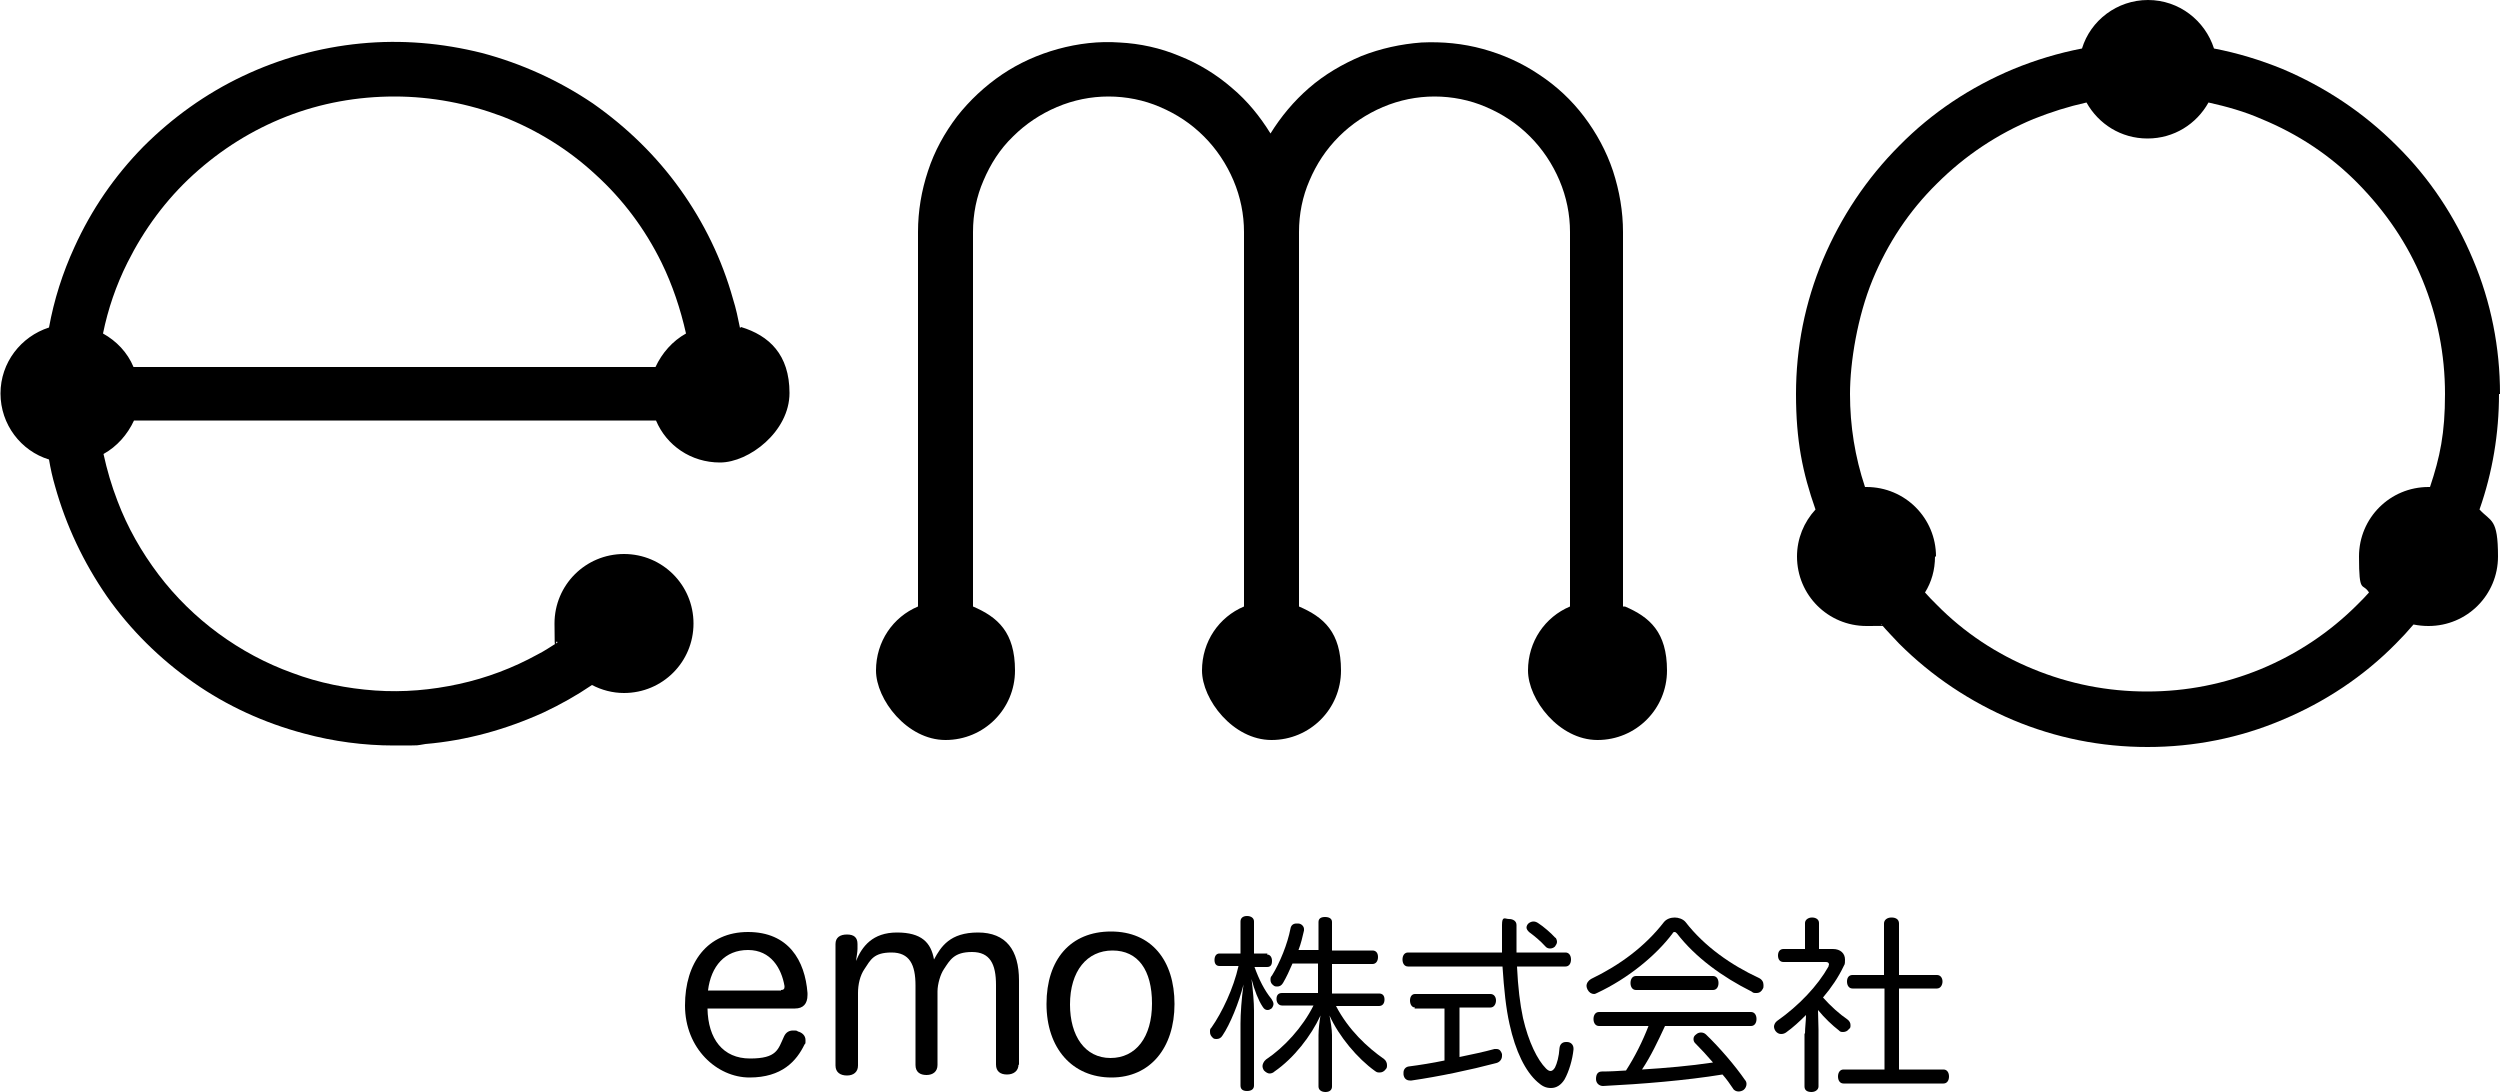 <?xml version="1.0" encoding="UTF-8"?>
<svg xmlns="http://www.w3.org/2000/svg" version="1.1" viewBox="0 0 500 218.4">
  <!-- Generator: Adobe Illustrator 28.7.5, SVG Export Plug-In . SVG Version: 1.2.0 Build 176)  -->
  <g>
    <g id="_レイヤー_1" data-name="レイヤー_1">
      <g>
        <path d="M148,65.6c-.4-2-.8-3.9-1.4-5.8-2.2-7.9-5.8-15.3-10.6-22-4.8-6.7-10.7-12.4-17.4-17.1-6.8-4.6-14.3-8-22.2-10.1-8-2-16.1-2.7-24.3-1.9-8.2.8-16.1,3-23.5,6.5-7.4,3.5-14.1,8.3-19.9,14.1-5.8,5.9-10.4,12.6-13.8,20.1-2.4,5.2-4.1,10.6-5.1,16.1-5.6,1.8-9.7,7-9.7,13.2s4.1,11.5,9.7,13.2c.3,1.8.7,3.6,1.2,5.3,2.2,7.9,5.7,15.3,10.4,22.1,4.7,6.7,10.6,12.5,17.3,17.2,6.7,4.7,14.2,8.1,22.1,10.2,5.9,1.6,12,2.4,18,2.4s4.2,0,6.3-.3c8.2-.7,16.1-2.9,23.6-6.3,3.4-1.6,6.6-3.4,9.7-5.5,1.9,1,4.1,1.6,6.4,1.6,7.7,0,13.9-6.2,13.9-13.9s-6.2-13.9-13.9-13.9-13.9,6.2-13.9,13.9.2,2.6.6,3.8c-1.3.8-2.6,1.7-4,2.4-4.9,2.7-10.2,4.7-15.7,5.9-5.5,1.2-11.1,1.7-16.8,1.3-5.6-.4-11.2-1.5-16.5-3.5-5.3-1.9-10.3-4.6-14.8-7.9-4.5-3.3-8.6-7.3-12-11.8-3.4-4.5-6.2-9.4-8.2-14.7-1.2-3.1-2.1-6.2-2.8-9.4,2.7-1.5,4.8-3.9,6.1-6.7h104.4c2.1,5,7,8.4,12.8,8.4s13.9-6.2,13.9-13.9-4.1-11.5-9.7-13.2ZM20.6,66.7c1-4.9,2.6-9.6,4.9-14.2,3.3-6.6,7.7-12.6,13.2-17.6,5.5-5,11.7-8.9,18.6-11.6,6.9-2.7,14.2-4,21.6-4s14.7,1.4,21.6,4c6.9,2.7,13.2,6.6,18.6,11.6,5.5,5,9.9,10.9,13.2,17.6,2.2,4.5,3.8,9.3,4.9,14.2-2.7,1.5-4.8,3.9-6.1,6.7H26.7c-1.2-2.9-3.4-5.2-6.1-6.7Z"/>
        <path d="M324.6,121.3V46.4c0-4.1-.7-8.2-2-12.2-1.3-3.9-3.3-7.6-5.8-10.9-2.5-3.3-5.5-6.1-9-8.4-3.4-2.3-7.2-4-11.2-5.1-4-1.1-8.1-1.5-12.3-1.3-4.1.3-8.2,1.2-12,2.7-3.8,1.6-7.4,3.7-10.5,6.4-3,2.6-5.6,5.7-7.7,9.1-2.1-3.4-4.6-6.5-7.7-9.1-3.1-2.7-6.7-4.9-10.5-6.4-3.8-1.6-7.9-2.5-12-2.7-4.1-.3-8.3.2-12.3,1.3-4,1.1-7.8,2.8-11.2,5.1-3.4,2.3-6.5,5.2-9,8.4-2.5,3.3-4.5,6.9-5.8,10.9-1.3,3.9-2,8-2,12.2v74.9c-5,2.1-8.4,7-8.4,12.8s6.2,13.9,13.9,13.9,13.9-6.2,13.9-13.9-3.5-10.7-8.4-12.8V46.4c0-3.6.7-7.1,2.1-10.3,1.4-3.3,3.3-6.3,5.9-8.8,2.5-2.5,5.5-4.5,8.8-5.9,3.3-1.4,6.8-2.1,10.3-2.1s7.1.7,10.3,2.1c3.3,1.4,6.2,3.3,8.8,5.9,2.5,2.5,4.5,5.5,5.9,8.8,1.4,3.3,2.1,6.8,2.1,10.3v74.9c-5,2.1-8.4,7-8.4,12.8s6.2,13.9,13.9,13.9,13.9-6.2,13.9-13.9-3.5-10.7-8.4-12.8V46.4c0-3.6.7-7.1,2.1-10.3,1.4-3.3,3.3-6.2,5.9-8.8,2.5-2.5,5.5-4.5,8.8-5.9s6.8-2.1,10.3-2.1,7.1.7,10.3,2.1c3.3,1.4,6.2,3.3,8.8,5.9,2.5,2.5,4.5,5.5,5.9,8.8,1.4,3.3,2.1,6.8,2.1,10.3v74.9c-5,2.1-8.4,7-8.4,12.8s6.2,13.9,13.9,13.9,13.9-6.2,13.9-13.9-3.5-10.7-8.4-12.8Z"/>
        <path d="M500,78.8c0-9.3-1.8-18.4-5.4-26.9-3.6-8.6-8.7-16.3-15.3-22.8-6.6-6.6-14.3-11.7-22.8-15.3-4.4-1.8-9-3.2-13.7-4.1-1.8-5.6-7-9.7-13.2-9.7s-11.5,4.1-13.2,9.7c-4.7.9-9.3,2.3-13.7,4.1-8.6,3.6-16.3,8.7-22.8,15.3-6.6,6.6-11.7,14.3-15.3,22.8-3.6,8.6-5.4,17.6-5.4,26.9s1.3,15.7,3.9,23.1c-2.3,2.5-3.7,5.8-3.7,9.4,0,7.7,6.2,13.9,13.9,13.9s2-.1,3-.3c1.1,1.3,2.3,2.5,3.5,3.8,6.6,6.6,14.3,11.7,22.8,15.3,8.6,3.6,17.6,5.4,26.9,5.4s18.4-1.8,26.9-5.4c8.6-3.6,16.3-8.7,22.8-15.3,1.2-1.2,2.4-2.5,3.5-3.8,1,.2,2,.3,3,.3,7.7,0,13.9-6.2,13.9-13.9s-1.4-6.9-3.7-9.4c2.6-7.4,3.9-15.2,3.9-23.1ZM387.2,111.3c0-7.7-6.2-13.9-13.9-13.9s-.2,0-.3,0c-2-6-3-12.2-3-18.6s1.5-15.5,4.5-22.8c3-7.3,7.3-13.8,12.9-19.3,5.6-5.6,12.1-9.9,19.3-12.9,3.5-1.4,7-2.5,10.6-3.3,2.4,4.3,6.9,7.2,12.2,7.2s9.8-2.9,12.2-7.2c3.6.8,7.2,1.8,10.6,3.3,7.3,3,13.8,7.3,19.3,12.9,5.5,5.6,9.9,12,12.9,19.3,3,7.3,4.5,14.9,4.5,22.8s-1,12.6-3,18.6c0,0-.2,0-.3,0-7.7,0-13.9,6.2-13.9,13.9s.7,5.1,2,7.2c-.7.8-1.5,1.6-2.3,2.4-5.6,5.6-12.1,9.9-19.3,12.9-7.3,3-14.9,4.5-22.8,4.5s-15.5-1.5-22.8-4.5c-7.3-3-13.8-7.3-19.3-12.9-.8-.8-1.6-1.6-2.3-2.4,1.3-2.1,2-4.5,2-7.2Z"/>
      </g>
      <g>
        <path d="M141.5,201.7c.1,6.1,3.1,10,8.5,10s5.6-1.8,6.8-4.4c.4-.9,1.1-1.2,1.8-1.2s.7,0,1,.2c.8.2,1.5.8,1.5,1.7s0,.6-.2.9c-1.6,3.3-4.5,6.6-11,6.6s-12.9-5.8-12.9-14.4,4.5-14.7,12.6-14.7,11.4,5.7,11.9,12.2v.4c0,1.8-.9,2.7-2.5,2.7h-17.5ZM156.2,198c.5,0,.7-.2.7-.6v-.2c-.6-3.5-2.7-7.2-7.3-7.2s-7.4,3.2-8,8.1h14.6Z"/>
        <path d="M203.7,212.9c0,1.3-1,2-2.3,2s-2.2-.6-2.2-2v-15.9c0-4.2-1.2-6.6-4.8-6.6s-4.4,1.6-5.6,3.4c-.7,1-1.3,3-1.3,4.5v14.7c0,1.3-.9,2-2.2,2s-2.2-.6-2.2-2v-15.9c0-4.2-1.2-6.6-4.8-6.6s-4.2,1.5-5.4,3.3c-.9,1.3-1.3,3.1-1.3,4.8v14.5c0,1.3-.9,2-2.2,2s-2.3-.6-2.3-2v-24.3c0-1.3.9-1.9,2.3-1.9s2.1.6,2.1,1.9v1c0,.6-.2,1.6-.3,2.4,1.2-2.9,3.3-5.7,8.2-5.7s6.8,2,7.4,5.4c1.4-2.6,3.2-5.4,8.8-5.4s8.2,3.5,8.2,9.6v16.9Z"/>
        <path d="M234.9,200.8c0,8.7-4.8,14.7-12.6,14.7s-13-5.8-13-14.7,4.8-14.5,12.9-14.5,12.7,5.8,12.7,14.5ZM214,200.9c0,6.3,3,10.7,8.1,10.7s8.3-4.2,8.3-10.9-2.8-10.6-7.9-10.6-8.5,4.1-8.5,10.8Z"/>
        <path d="M253.4,190.9c.6,0,1,.5,1,1.3s-.3,1.2-1,1.2h-2.5c.9,2.5,2,4.7,3.4,6.4.2.3.4.7.4,1s-.2.7-.4.9c-.3.2-.5.3-.8.3-.4,0-.7-.2-1-.7-.8-1.2-1.6-3.2-2.2-5.5.3,2.3.5,4.7.5,6.3v15c0,.7-.5,1.1-1.4,1.1s-1.3-.4-1.3-1.1v-12.4c0-1.9.2-4.9.6-7.8-.9,3.6-2.7,8-4.2,10.2-.3.5-.7.7-1.2.7s-.6-.1-.8-.3c-.3-.3-.5-.6-.5-1.1s0-.6.3-.9c2.1-3,4.4-7.8,5.4-12.3h-3.8c-.7,0-1-.5-1-1.2s.3-1.3,1-1.3h4.2v-6.4c0-.7.5-1.1,1.3-1.1s1.4.4,1.4,1.1v6.4h2.7ZM263.7,190.1v-5.7c0-.7.5-1,1.3-1s1.4.3,1.4,1v5.7h8.1c.7,0,1.1.5,1.1,1.3s-.4,1.4-1.1,1.4h-8.1v5.9h9.4c.7,0,1.1.4,1.1,1.2s-.4,1.3-1.1,1.3h-8.6c2.5,4.8,6.3,8.3,9.6,10.6.4.3.6.8.6,1.2s0,.6-.3.9c-.3.4-.7.6-1.2.6s-.6-.1-.9-.3c-3.5-2.5-7.2-6.9-9.1-11.1.2,1,.5,2.8.5,3.9v10.3c0,.7-.5,1.1-1.3,1.1s-1.4-.4-1.4-1.1v-10.3c0-1.1.2-2.8.4-3.9-1.9,4.1-5.3,8.5-9.2,11.2-.3.3-.7.4-1,.4s-.7-.2-1.1-.6c-.2-.3-.3-.6-.3-.9s.2-.9.7-1.3c3.6-2.4,7.3-6.4,9.5-10.8h-6.3c-.6,0-1.1-.5-1.1-1.3s.4-1.2,1.1-1.2h7.2v-5.9h-5.1c-.6,1.4-1.2,2.7-1.9,3.9-.3.5-.7.7-1.1.7s-.6,0-.9-.3c-.3-.2-.5-.6-.5-1s0-.6.3-.9c1.6-2.6,3.1-6.3,3.7-9.4.1-.6.5-1,1.2-1s.2,0,.3,0c.7,0,1.2.6,1.2,1.1s0,.1,0,.3c-.3,1.3-.6,2.6-1.1,3.9h4.1Z"/>
        <path d="M281.6,193.3c-.7,0-1.1-.6-1.1-1.4s.4-1.4,1.1-1.4h18.8c0-1.7,0-3.6,0-5.5s.6-1.2,1.4-1.2,1.5.4,1.5,1.2c0,2,0,3.8,0,5.5h9.8c.7,0,1.1.6,1.1,1.4s-.4,1.4-1.1,1.4h-9.7c.2,4.2.6,7.5,1.2,10.3,1.1,4.8,2.9,8.4,4.6,10.1.3.3.6.5.9.5s.6-.2.9-.7c.4-.8.8-2.2.9-3.9.1-.8.6-1.2,1.3-1.2h.2c.7,0,1.3.5,1.3,1.3v.2c-.2,2-.9,4.4-1.8,6-.7,1.1-1.6,1.7-2.7,1.7s-1.8-.4-2.7-1.2c-2.4-2.1-4.4-6.1-5.6-11.6-.7-3.1-1.1-6.9-1.4-11.5h-18.9ZM283,201.5c-.6,0-1-.6-1-1.4s.4-1.3,1-1.3h15.1c.7,0,1.1.6,1.1,1.3s-.4,1.4-1.1,1.4h-6.2v9.9c2.4-.5,4.8-1,7-1.6.2,0,.3,0,.4,0,.6,0,.9.4,1.1,1,0,.2,0,.3,0,.4,0,.6-.4,1.2-1.1,1.4-5.3,1.4-11.5,2.7-17,3.5h-.3c-.7,0-1.2-.4-1.3-1.2,0-.2,0-.3,0-.4,0-.6.4-1.1,1-1.2,2.3-.3,4.8-.7,7.2-1.2v-10.4h-6ZM311.1,187.5c.2.3.3.6.3.9s-.2.6-.4.9c-.3.3-.7.4-1,.4s-.7-.1-1-.5c-.9-1-2.1-2-3.2-2.8-.3-.3-.5-.6-.5-.9s.2-.7.5-.9c.3-.2.6-.3.9-.3s.6.1.9.3c1.1.7,2.6,2,3.5,3Z"/>
        <path d="M334.9,183.5c.8,0,1.7.3,2.2.9,3.8,4.9,9.1,8.6,14.7,11.2.6.3.9.8.9,1.4s0,.4-.1.7c-.3.6-.7.9-1.3.9s-.6,0-1-.3c-5.8-2.9-11.2-6.8-14.9-11.6-.2-.2-.3-.3-.5-.3s-.3.1-.4.3c-3.3,4.4-8.9,9-15.1,11.9-.2.1-.4.2-.6.2-.5,0-1-.3-1.3-.9-.1-.2-.2-.5-.2-.7,0-.6.4-1.1.9-1.4,5.8-2.8,10.8-6.5,14.6-11.4.5-.6,1.3-.9,2.2-.9ZM333,205.2c-1.4,3-2.8,6-4.6,8.7,4.8-.3,9.5-.7,14.2-1.4-1.2-1.4-2.4-2.7-3.6-3.9-.2-.2-.3-.5-.3-.8,0-.4.2-.7.5-.9.3-.3.7-.4,1-.4s.7.1,1,.4c2.7,2.6,5.8,6.2,7.8,9.1.2.2.3.5.3.8,0,.4-.2.9-.6,1.2-.3.2-.7.3-1,.3-.4,0-.9-.2-1.1-.6-.6-.9-1.3-1.9-2.1-2.8-7.4,1.2-16,1.9-23.9,2.3h0c-.7,0-1.4-.5-1.4-1.4h0c0-1,.4-1.5,1.2-1.5,1.6,0,3.2-.1,4.8-.2,1.8-2.8,3.3-5.8,4.5-8.9h-9.9c-.7,0-1.1-.6-1.1-1.4s.4-1.4,1.1-1.4h30.4c.7,0,1.1.6,1.1,1.4s-.4,1.4-1.1,1.4h-17.1ZM342.6,195.2c.7,0,1.1.6,1.1,1.4s-.4,1.4-1.1,1.4h-15.4c-.7,0-1.1-.6-1.1-1.4s.4-1.4,1.1-1.4h15.4Z"/>
        <path d="M361,206.7c0-1.2.2-2.6.2-3.7-1.3,1.3-2.6,2.5-4,3.5-.3.2-.6.3-1,.3s-.8-.2-1.1-.6c-.2-.3-.3-.6-.3-.9s.2-.8.6-1.1c4.4-3.1,8.1-7,10.3-10.9,0-.2.1-.3.1-.4,0-.3-.2-.5-.6-.5h-8.5c-.7,0-1.1-.5-1.1-1.3s.4-1.3,1.1-1.3h4.3v-5.2c0-.6.6-1.1,1.4-1.1s1.4.4,1.4,1.1v5.2h2.8c1.5,0,2.4.9,2.4,2.1s-.1.9-.3,1.4c-1,2.1-2.4,4.2-4.1,6.2,1.6,1.8,3.3,3.3,4.9,4.4.4.3.6.7.6,1.1s0,.6-.3.8c-.3.4-.7.6-1.2.6s-.6-.1-.8-.3c-1.3-1-2.9-2.5-4.2-4.1,0,1.3.1,2.5.1,3.9v11.4c0,.6-.6,1.1-1.4,1.1s-1.4-.3-1.4-1.1v-10.6ZM370.5,197.7c-.7,0-1.1-.6-1.1-1.4s.4-1.3,1.1-1.3h6.3v-10.3c0-.7.6-1.2,1.5-1.2s1.5.4,1.5,1.2v10.3h7.6c.7,0,1.1.6,1.1,1.3s-.4,1.4-1.1,1.4h-7.6v16.2h8.9c.7,0,1.1.6,1.1,1.4s-.4,1.4-1.1,1.4h-20c-.7,0-1.1-.6-1.1-1.4s.4-1.4,1.1-1.4h8.2v-16.2h-6.3Z"/>
      </g>
    </g>
  </g>
</svg>